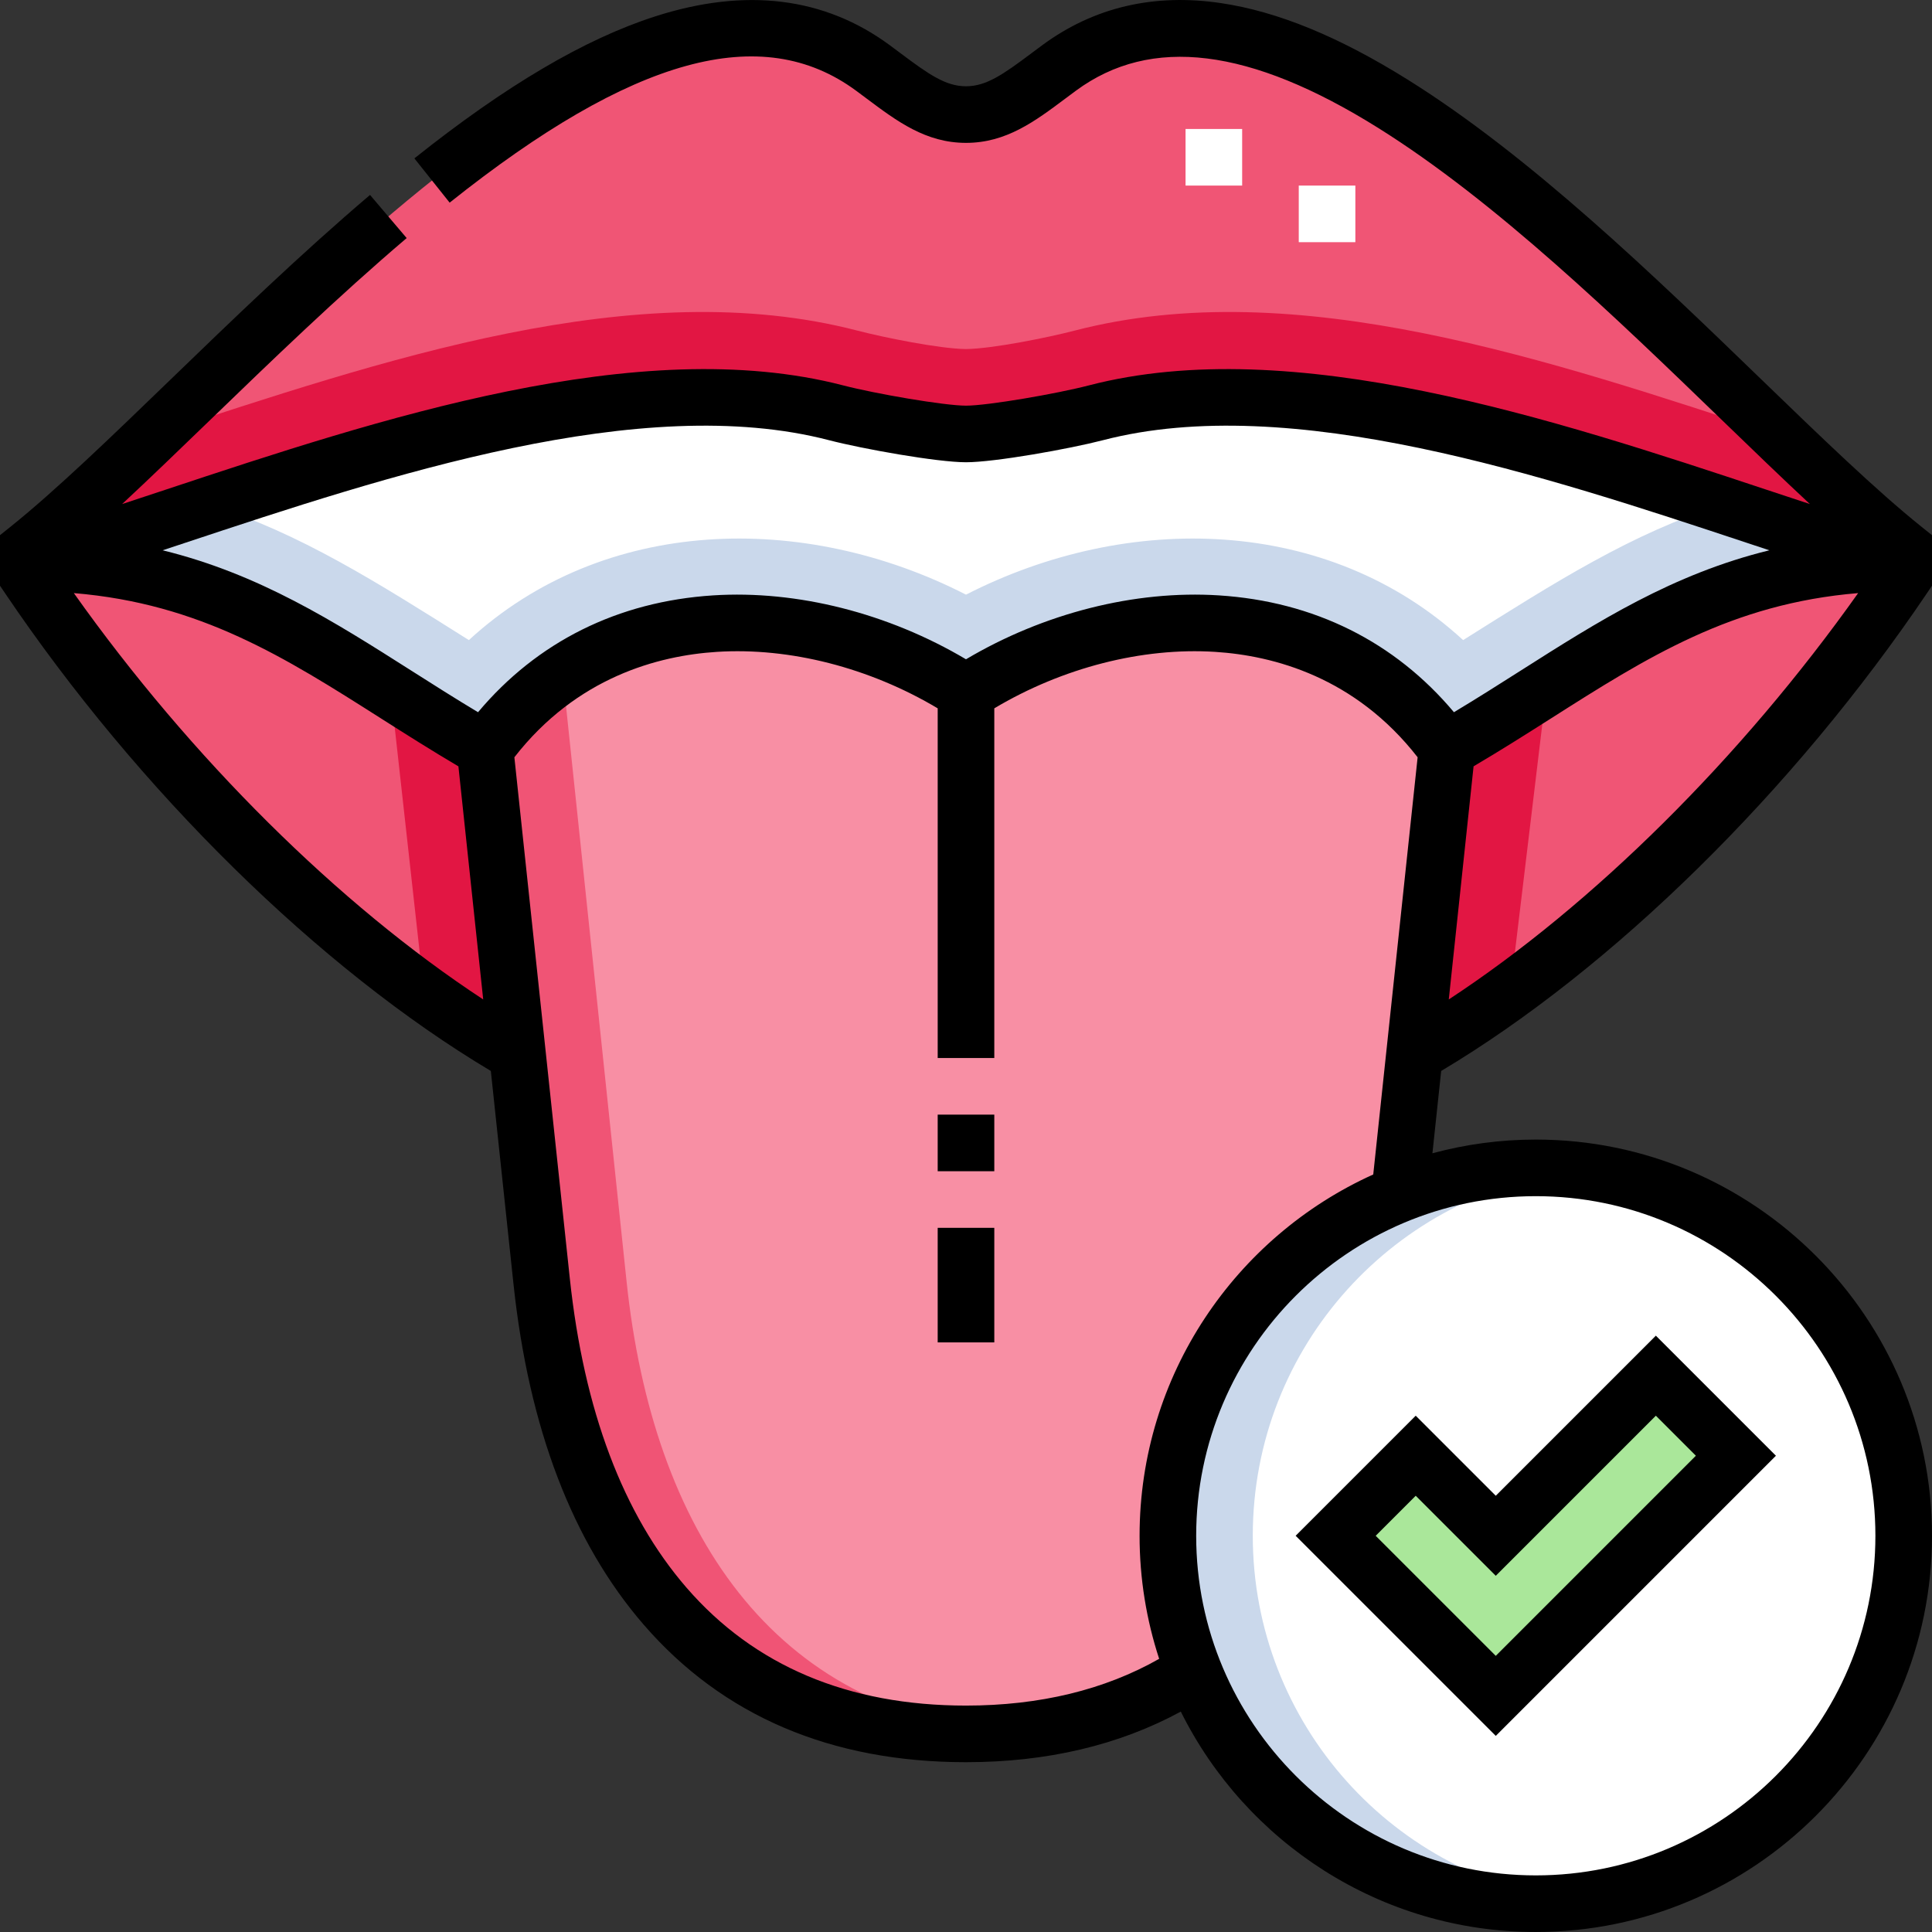<svg id="Capa_1" enable-background="new 0 0 512 512" height="512" viewBox="0 0 512 512" width="512" xmlns="http://www.w3.org/2000/svg"><rect x="0" y="0" width="512" height="512" fill="#333333" stroke="none"/><g><g><g clip-rule="evenodd" fill-rule="evenodd"><path d="m128.544 198.543 15 140.999c7.415 69.707 42.355 119.956 112.456 119.956 24.177 0 44.17-5.979 60.295-16.67-4.385-11.091-6.794-23.18-6.794-35.83 0-41.102 25.432-76.263 61.418-90.606l12.537-117.849c-31.486-43.466-88.47-40.265-127.456-15-38.986-25.265-95.971-28.466-127.456 15z" fill="#f88fa4"/><path d="m137.131 279.27-8.584-80.729c-39.267-22.581-67.152-49.362-121.047-49.362v3.75c38.487 57.024 87.682 102.153 129.631 126.341zm246.324-80.727-8.587 80.727c41.95-24.188 91.144-69.317 129.632-126.34v-3.75c-53.896-.001-81.781 26.78-121.045 49.363z" fill="#f05575"/><path d="m137.131 279.27-8.584-80.729c-8.767-5.042-16.966-10.292-25.014-15.407l8.89 80.043c8.417 6.086 16.695 11.473 24.708 16.093zm272.765-97.043-9.676 80.483c-8.638 6.277-17.134 11.822-25.351 16.56l8.587-80.727c9.285-5.34 17.933-10.916 26.44-16.316z" fill="#e21643"/><path d="m128.544 198.543c31.486-43.466 88.47-40.265 127.456-15 38.985-25.265 95.97-28.466 127.453 14.998 39.267-22.581 67.152-49.362 121.048-49.362-55.12-15.578-148.519-56.817-214.072-39.783-8.886 2.309-27.889 5.608-34.428 5.608-6.538 0-25.541-3.299-34.428-5.608-65.554-17.033-158.953 24.205-214.073 39.783 53.895 0 81.78 26.781 121.044 49.364z" fill="#fff"/><path d="m128.544 198.543c31.486-43.466 88.47-40.265 127.456-15 38.985-25.265 95.97-28.466 127.453 14.998 39.267-22.581 67.152-49.362 121.048-49.362-13.958-3.945-30.374-9.536-48.169-15.409-23.799 7.534-44.129 20.47-68.587 35.862-35.734-32.874-88.717-34.073-131.745-12.043-43.027-22.03-96.009-20.831-131.742 12.042-24.46-15.391-44.789-28.327-68.589-35.861-17.794 5.873-34.21 11.464-48.168 15.409 53.894 0 81.779 26.781 121.043 49.364z" fill="#cad8eb"/><path d="m7.5 149.179c55.119-15.578 148.519-56.817 214.072-39.783 8.886 2.309 27.889 5.608 34.428 5.608 6.538 0 25.541-3.299 34.428-5.608 65.554-17.033 158.953 24.205 214.072 39.783v-3.75c-55.12-44.184-158.269-175.742-223.822-127.428-8.887 6.549-15.526 12.361-24.678 12.361s-15.791-5.812-24.678-12.361c-65.553-48.314-168.702 83.244-223.822 127.428z" fill="#f05575"/><path d="m7.5 149.179c55.119-15.578 148.519-56.817 214.072-39.783 8.886 2.309 27.889 5.608 34.428 5.608 6.538 0 25.541-3.299 34.428-5.608 65.554-17.033 158.953 24.205 214.072 39.783v-3.75c-9.736-7.805-20.977-18.342-33.238-30.126-60.276-19.669-127.673-42.967-186.492-27.683-7.017 1.823-21.748 4.806-28.787 4.885-7.003-.08-21.735-3.062-28.751-4.885-58.82-15.284-126.217 8.015-186.492 27.683-12.263 11.784-23.503 22.321-33.24 30.126z" fill="#e21643"/><path d="m407 309.498c-53.527 0-97.5 43.333-97.5 97.5 0 53.527 43.333 97.5 97.5 97.5 53.848 0 97.5-43.652 97.5-97.5s-43.652-97.5-97.5-97.5zm-31.82 76.287 21.213 21.213 42.426-42.426 21.213 21.213-63.639 63.639-42.426-42.426z" fill="#fff"/><path d="m396.393 406.998-21.213-21.213-21.213 21.213 42.426 42.426 63.639-63.639-21.213-21.213z" fill="#aae79a"/><path d="m309.5 406.998c0 58.461 50.937 103.487 108.741 96.851-48.789-5.594-86.241-47.09-86.241-96.851 0-50.322 37.953-91.286 86.259-96.849-57.795-6.647-108.759 38.376-108.759 96.849z" fill="#cad8eb"/><path d="m128.544 198.543 15 140.999c7.626 71.684 45.708 125.931 123.756 119.5-62.648-5.116-94.321-53.604-101.257-119.5l-16.944-160.98c-7.58 5.071-14.535 11.67-20.555 19.981z" fill="#f05475"/></g><g><path d="m359.184 64.18h-15v-15h15zm-29.999-15.001h-15v-15h15z" fill="#fff"/></g></g><g><path d="m248.499 295.388h15v15h-15z"/><path d="m248.499 325.388h15v30.36h-15z"/><path d="m510.717 157.125 1.283-1.901v-13.395l-2.809-2.252c-11.964-9.59-26.723-23.854-42.348-38.957-28.663-27.704-61.15-59.104-93.658-79.435-18.283-11.434-34.476-18.089-49.505-20.345-17.841-2.675-33.804 1.065-47.451 11.123-.988.728-1.949 1.447-2.889 2.151-7.463 5.587-11.948 8.748-17.34 8.748s-9.877-3.161-17.34-8.748c-.939-.704-1.9-1.423-2.888-2.151-17.294-12.744-38.19-15.311-62.108-7.63-18.742 6.019-39.628 18.331-63.851 37.64l9.35 11.729c48.495-38.658 82.72-48.081 107.71-29.664.957.706 1.888 1.402 2.798 2.084 8.064 6.037 15.683 11.74 26.329 11.74s18.265-5.703 26.329-11.74c.91-.682 1.841-1.378 2.799-2.084 19.869-14.646 46.073-11.417 80.104 9.865 31.171 19.495 63.056 50.313 91.188 77.503 8.037 7.768 15.846 15.313 23.223 22.176-3.844-1.263-7.767-2.562-11.764-3.888-55.843-18.528-125.342-41.587-179.336-27.557-8.533 2.217-26.804 5.367-32.542 5.367s-24.009-3.15-32.542-5.367c-53.992-14.031-123.493 9.028-179.336 27.557-3.996 1.326-7.918 2.625-11.762 3.888 7.377-6.862 15.186-14.407 23.224-22.175 15.951-15.415 34.03-32.887 52.187-48.314l-9.713-11.431c-18.524 15.737-36.787 33.386-52.899 48.958-15.627 15.102-30.387 29.366-42.352 38.957l-2.808 2.252v13.395l1.283 1.901c35.443 52.514 83.349 99.583 128.789 126.689l6.013 56.522c4.055 38.115 15.666 68.475 34.51 90.235 20.933 24.172 49.667 36.428 85.404 36.428 21.454 0 40.554-4.513 56.923-13.41 17.197 34.584 52.904 58.409 94.078 58.409 57.897 0 105-47.103 105-105s-47.103-105-105-105c-9.475 0-18.657 1.269-27.395 3.633l2.321-21.816c45.44-27.106 93.347-74.176 128.791-126.69zm-126.775 107.738 6.572-61.775c7.104-4.189 13.87-8.47 20.418-12.635 25.548-16.246 47.982-30.497 81.497-33.276-30.943 43.637-70.263 82.618-108.487 107.686zm-335.096-120.933c53.969-17.906 121.134-40.189 170.841-27.276 8.89 2.31 28.695 5.85 36.313 5.85s27.424-3.54 36.313-5.85c49.706-12.913 116.872 9.369 170.841 27.276 1.931.641 3.844 1.275 5.744 1.904-25.607 6.28-45.413 18.86-66.015 31.961-5.69 3.618-11.531 7.328-17.572 10.949-15.677-18.676-37.074-29.348-62.293-30.961-22.258-1.423-46.427 4.72-67.02 16.936-20.592-12.216-44.762-18.362-67.019-16.936-25.219 1.614-46.616 12.285-62.293 30.961-6.04-3.621-11.882-7.331-17.572-10.949-20.603-13.101-40.407-25.681-66.015-31.961 1.902-.628 3.815-1.263 5.747-1.904zm-29.276 13.247c33.516 2.779 55.949 17.03 81.496 33.276 6.55 4.165 13.314 8.446 20.418 12.635l6.571 61.775c-38.222-25.068-77.541-64.049-108.485-107.686zm477.43 249.821c0 49.626-40.374 90-90 90s-90-40.374-90-90 40.374-90 90-90 90 40.373 90 90zm-195 0c0 11.379 1.827 22.339 5.19 32.608-14.463 8.218-31.647 12.392-51.191 12.392-31.19 0-56.109-10.513-74.065-31.248-16.801-19.401-27.208-46.99-30.933-82.002l-14.687-138.064c16.536-21.239 38.155-26.941 53.623-27.93 19.377-1.239 40.494 4.192 58.562 14.961v92.673h15v-92.673c18.069-10.769 39.191-16.198 58.563-14.961 15.468.989 37.087 6.691 53.623 27.93l-11.761 110.562c-36.477 16.475-61.924 53.197-61.924 95.752z"/><path d="m396.394 460.03 74.245-74.246-31.819-31.819-42.426 42.426-21.214-21.213-31.819 31.82zm0-42.426 42.426-42.426 10.606 10.606-53.032 53.033-31.82-31.819 10.606-10.607z"/></g></g></svg>